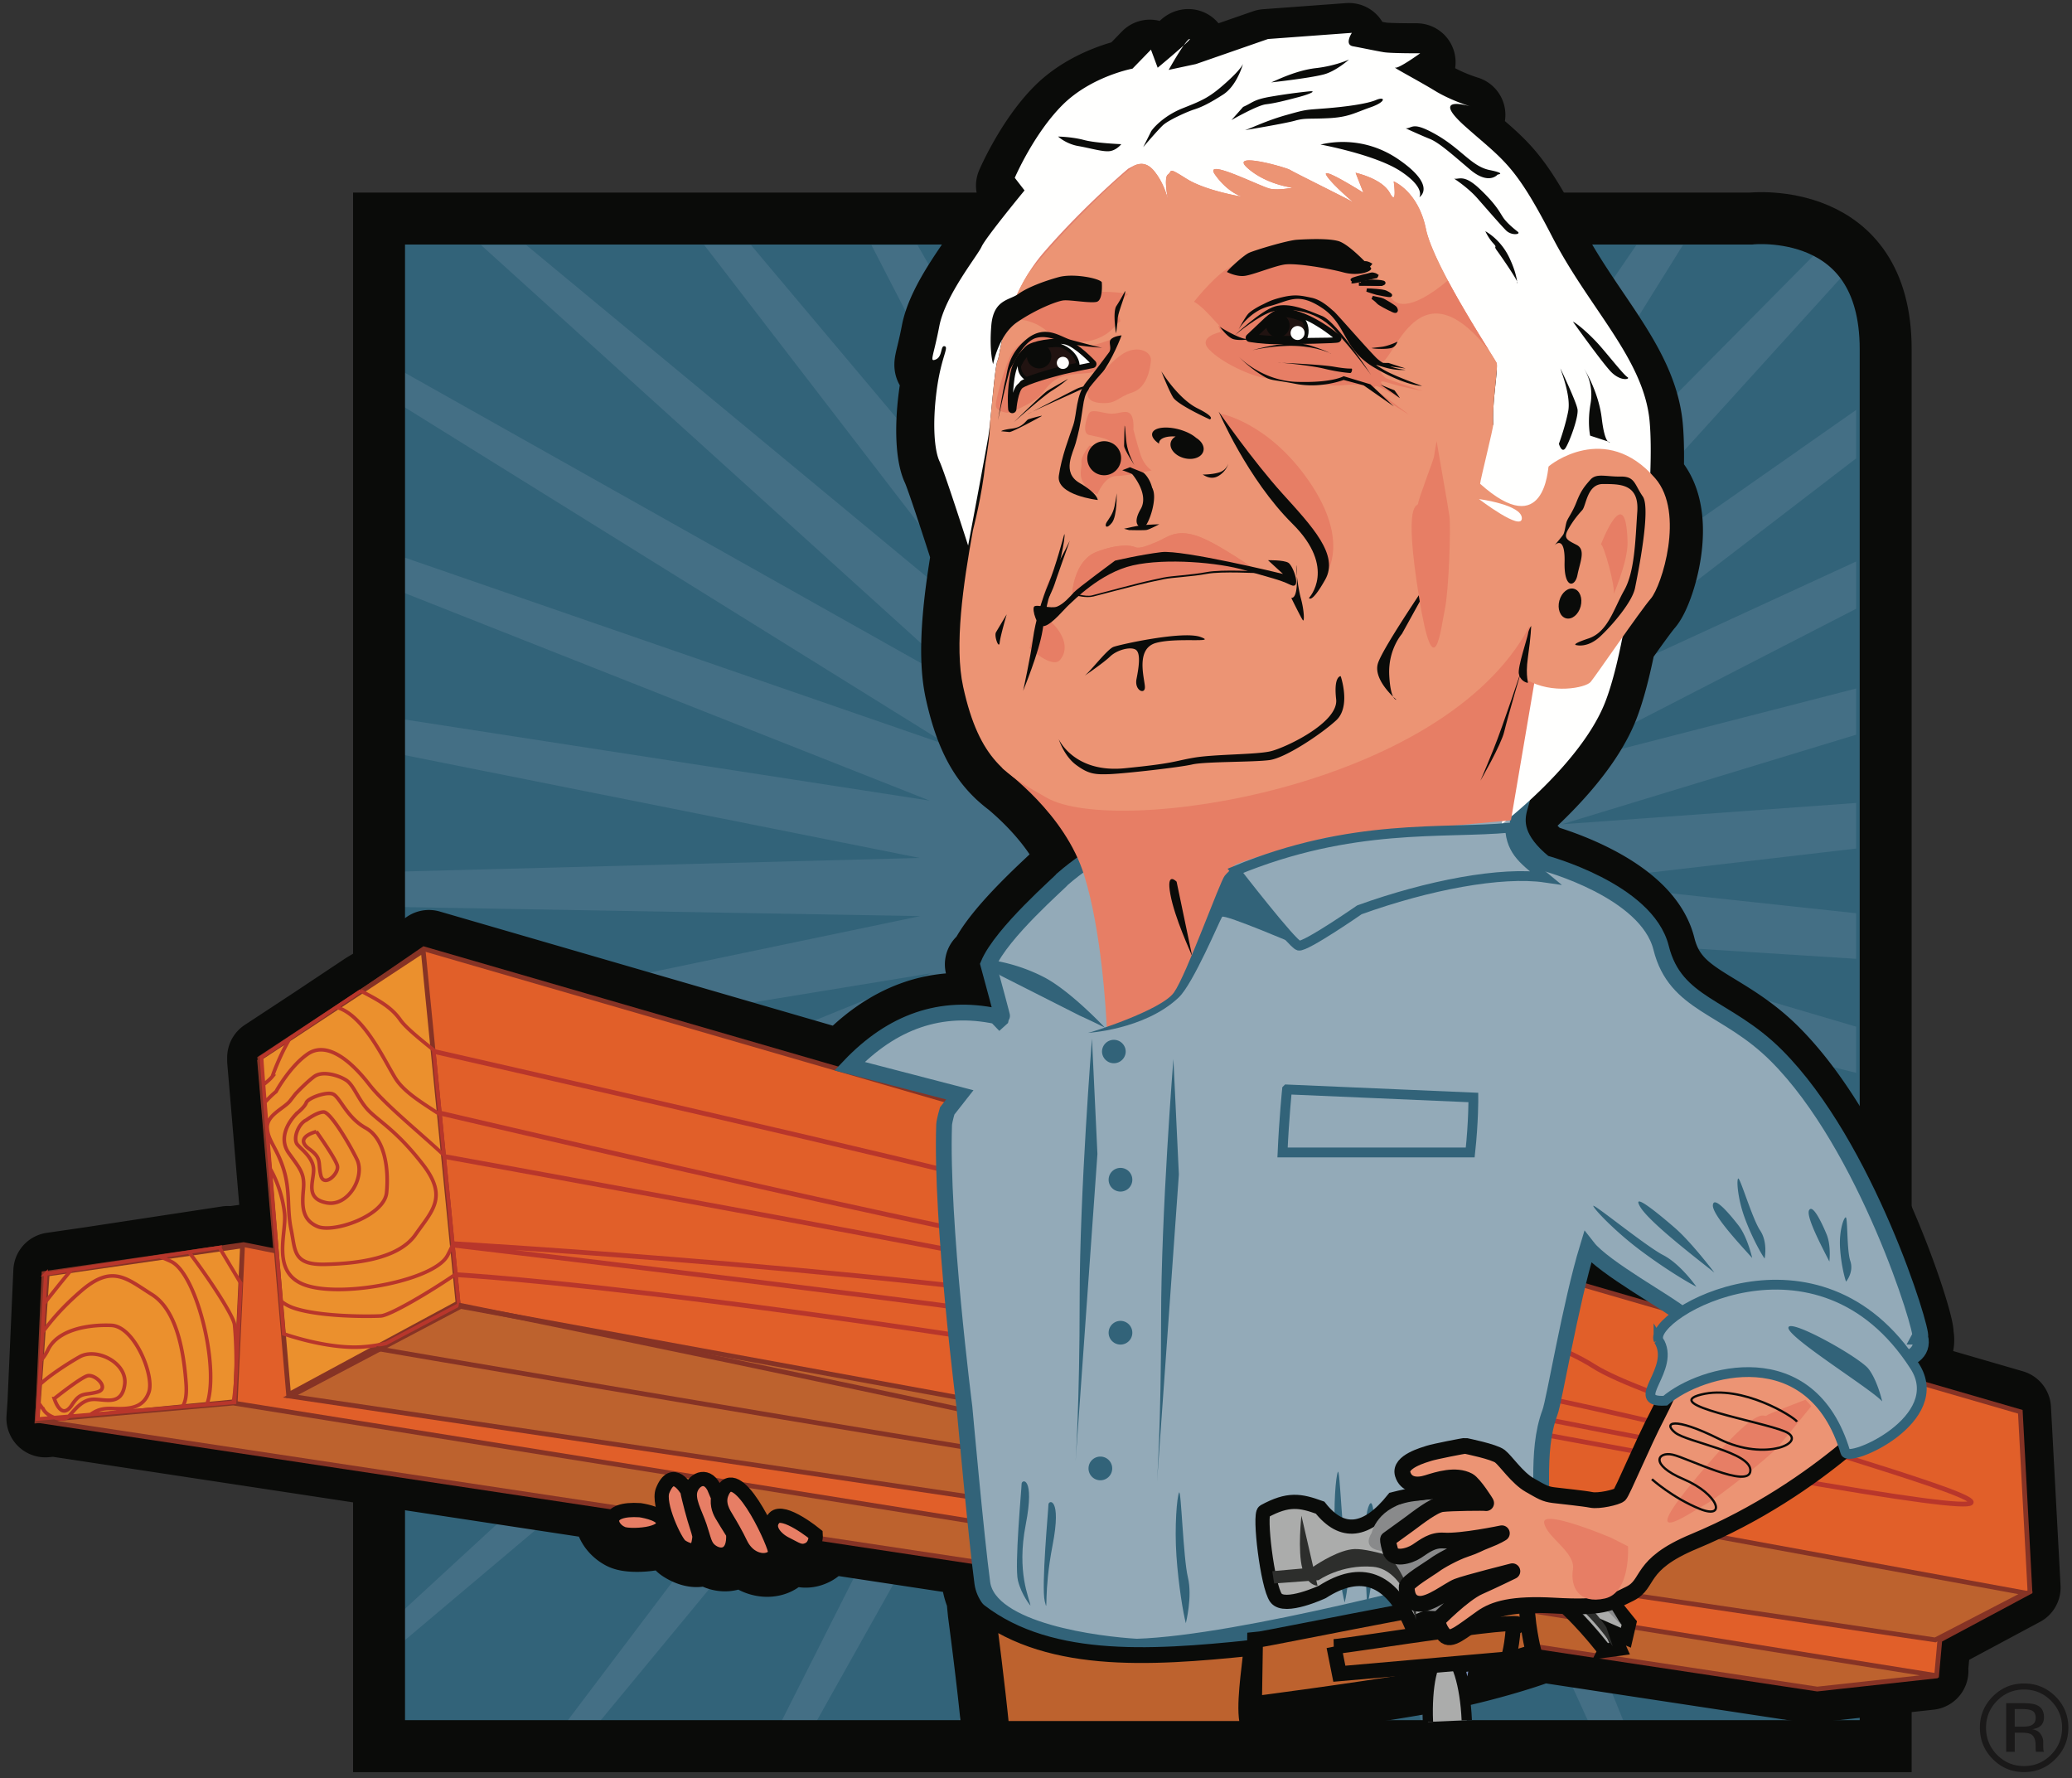 <svg width="310" height="266" viewBox="0 0 310 266" xmlns="http://www.w3.org/2000/svg" xmlns:xlink="http://www.w3.org/1999/xlink"><rect x="0" y="0" width="310" height="266" fill="#333333" stroke="none"/><title>Group</title><defs><path d="M226.124 19.932V226.55H.71V.694h205.252s.533-.058 1.425-.063h.217a22.16 22.16 0 0 0-.217 0l18.737 19.301z" id="a"/></defs><g fill="none" fill-rule="evenodd"><path d="M56.71 32.694V258.55h225.414V52.015c0-21.51-20.162-19.321-20.162-19.321H56.71z" fill="#326379"/><g transform="translate(56 32)"><mask id="b" fill="#fff"><use xlink:href="#a"/></mask><path d="M.71.694V226.55h225.414V20.015c0-21.51-20.162-19.321-20.162-19.321H.71z" fill="#326379" mask="url(#b)"/></g><path fill="#446F85" d="M272.88 36.668l-56.92 57.49 35.822-57.49h-6.963l-36.157 52.75 20.928-52.75h-6.817L200.636 86.06l9.918-49.393h-6.697l-11.72 47.518.887-47.518h-6.638L183.44 83.86l-7.657-47.193h-6.659l5.702 48.427-17.15-48.427h-6.752l15.646 51.177-29.294-51.177h-6.892l28.555 55.357-46.572-55.357h-6.993l46.802 60.834-73.432-60.834H71.98l74.52 67.43-89.377-50.27v4.974l84.968 52.8L57.124 82.23v5.136l81.972 32.406-81.971-12.665v5.179l80.483 16.059-80.483 2.109v5.186l80.547 1.406-80.547 16.808v5.177l82.165-13.434-82.165 33.32v5.126l85.283-30.322-85.284 54.039v4.95l89.805-51.552-89.804 82.706v4.41l95.578-80.606-67.927 89.915h4.905l69.865-84.54-42.671 84.54h5.235l45.13-80.474-23.834 80.474h5.326l26.804-77.847-8.474 77.847h5.344l11.762-76.743 5.464 76.743h5.344l-2.118-77.2 19.762 77.2h5.335l-16.629-79.2 36.336 79.2h5.285l-33.644-82.68 57.74 82.68h5.094l-55.607-87.525 61.18 60.72v-7.28l-54.935-59.503 54.935 37.753v-7.25l-49.874-37.581 49.874 22.427v-7.067l-46.156-23.228 46.156 11.446v-6.907l-43.905-12.945 43.905 2.793v-6.817l-43.19-4.648 43.19-5.031v-6.82l-44.035 3.19 44.035-13.403v-6.91l-46.411 11.942 46.41-23.87v-7.068l-50.246 23.127 50.247-38.56v-7.244l-55.415 38.803 55.415-61.088v-2.371z"/><path d="M56.71 32.695v228.519h225.414V52.244c0-21.764-20.162-19.55-20.162-19.55H56.71z" stroke="#0A0B09" stroke-width="7.772"/><path d="M250.83 196.253l.176-.12c-2.996-2.128-11.165-6.734-13.347-9.53a101.82 101.82 0 0 0-1.456 5.403l14.628 4.247zm-101.012 63.594c-.206-5.12-2.254-17.898-2.254-17.898l-.238-2.423a8.24 8.24 0 0 1-.7-2.407c-.123-.92-.185-2.067-.201-3.368l-24.052-3.65c-.056.594-.286 1.549-1.164 1.993-1.325.67-2.104-.098-3.726-.905-.904-.45-1.866-1.261-2.28-2.175l-.224-.034c.7 1.45 1.186 2.68 1.292 3.178.402 1.89-3.755 2.675-5.587-1.105a32.64 32.64 0 0 0-.637-1.234c.14 3.416-2.24 3.625-3.777 2.416-.772-.607-.963-1.336-1.385-2.68l.12.476c-.07.74-.205 1.406-.406 1.787-.434.825-1.82.37-2.737-.242-.551-.368-1.867-2.71-2.633-4.985l-.59-.09c.384.23.686.51.8.842.439 1.274-.498 1.914-1.935 2.303-1.436.39-3.917.453-4.711.032-1.74-.924-2.573-3.382.464-3.993L6.71 212.554l-1.286.125.158-2.31.884-19.873 5.866-.851 11.556-1.76 4.424-.672 4.659-.71-.015.118 3.39-.462 4.82.963-2.41-28.435v-.482l7.335-4.818 4.219-2.808 3.674-2.445 1.167-.697 8.185-5.618 62.694 18.2c6.584-7.262 14.14-9.99 22.67-8.182l.534.558c.134-.123.269-.243.406-.362.044-.051-1.207-4.635-1.988-7.516l-.525-.365.406-.132c1.98-4.724 10.922-12.42 11.142-12.8a38.72 38.72 0 0 1 2.826-2.23c-2.536-6.083-7.407-10.614-9.95-12.766a17.966 17.966 0 0 1-1.622-1.36c-2.516-2.392-4.445-5.804-5.827-12.127-1.338-6.12-.01-15.29 1.465-23.422l-.722 2.3s-3.521-11.005-4.273-12.586c-.751-1.58-1.098-5.433-.45-10.485.649-5.051 1.879-6.571 1.22-6.747-.657-.177-.293 1.535-1.317 1.966-1.025.43-.38-.337.509-4.972.89-4.635 5.736-10.56 6.33-11.897.593-1.337 6.42-8.41 6.42-8.41l-1.46-1.886s2.814-6.556 7.11-10.865c4.297-4.31 10.506-5.466 10.506-5.466l2.759-2.841 1.006 2.706s2.494-2.07 3.892-3.34c.372-.527.694-.911.872-.962.204-.058-.212.363-.872.962-.958 1.358-2.247 3.663-2.247 3.663l4.08-.873 10.782-3.747 12.547-.923s-1.18 1.768.166 2.01c1.345.244 3.538.714 4.635.89 1.097.177 5.418.16 5.418.16s-3.168 2.292-3.716 2.145c-.548-.147 3.543 2.007 5.94 3.472 2.313 1.414 5.104 2.27 5.295 2.328-.283-.085-6.207-1.816-.694 3.073 5.646 5.007 7.342 5.579 12.902 16.376s13.713 18.293 14.595 27.6c.19 2.012.219 4.705.109 7.785.25.255.499.525.748.813 4.457 5.16.932 16.134-.67 17.983-.721.834-2.47 3.269-4.241 5.774-.77 3.919-1.655 7.355-2.613 9.779-2.563 6.488-9.16 12.846-12.858 16.057-.367 1.875-.125 4.386 3.898 7.65 0 0 15.372 4.083 17.532 12.749 2.16 8.667 9.76 8.64 17.328 16.203 13.558 13.55 22.102 41.49 21.637 42.3.362 1.51-.263 2.542-1.576 3.198.246.357.489.725.729 1.102.572.9.897 1.783 1.02 2.64l14.54 4.22 1.447 26.99-13.494 7.23-.482 5.3-.188.022.248.039-18.013 1.988-42.174-6.398c.108.505.182.8.182.8s-7.51 2.69-17.5 4.416c-7.856 1.357-18.923 2.9-23.294 3.497l.997 6.293-40.294-1.55z" fill="#0A0B09"/><path d="M302.464 237.485l-1.433-26.748-14.407-4.183c-.123-.849-.445-1.724-1.011-2.616a36.966 36.966 0 0 0-.723-1.093c1.3-.649 1.92-1.672 1.56-3.168.462-.803-8.003-28.492-21.438-41.922-7.498-7.495-15.028-7.468-17.168-16.057-2.141-8.589-17.372-12.636-17.372-12.636-3.986-3.234-4.226-5.723-3.863-7.58 3.666-3.183 10.2-9.484 12.74-15.913.95-2.403 1.827-5.809 2.59-9.692 1.755-2.482 3.488-4.896 4.203-5.722 1.586-1.833 5.08-12.708.663-17.822a17.275 17.275 0 0 0-.741-.806c.109-3.052.08-5.72-.108-7.714-.874-9.225-8.951-16.654-14.461-27.354s-7.19-11.268-12.785-16.23c-5.462-4.844.408-3.129.689-3.045-.19-.058-2.955-.906-5.247-2.307-2.375-1.452-6.43-3.586-5.886-3.44.543.145 3.682-2.127 3.682-2.127s-4.281.017-5.368-.158c-1.087-.175-3.26-.64-4.592-.88-1.333-.242-.165-1.994-.165-1.994l-12.432.915-10.683 3.713-4.043.865s1.277-2.285 2.227-3.63c-1.386 1.26-3.857 3.31-3.857 3.31l-.997-2.682-2.733 2.816s-6.153 1.146-10.41 5.416c-4.257 4.271-7.045 10.768-7.045 10.768l1.447 1.871s-5.774 7.008-6.362 8.334c-.588 1.325-5.39 7.197-6.271 11.79-.882 4.593-1.52 5.353-.505 4.927 1.015-.427.654-2.123 1.306-1.949.65.175-.567 1.681-1.21 6.688-.642 5.006-.3 8.824.446 10.39.744 1.567 4.234 12.474 4.234 12.474l.715-2.28c-1.462 8.061-2.777 17.147-1.452 23.212 1.37 6.266 3.28 9.648 5.774 12.02.023.028.073.074.148.138.466.432.953.831 1.459 1.208 2.52 2.133 7.346 6.623 9.859 12.652a38.776 38.776 0 0 0-2.8 2.211c-.218.376-9.077 8.003-11.04 12.685l-.402.13.52.362c.774 2.855 2.013 7.398 1.97 7.45-.136.117-.27.235-.402.357l-.53-.552c-8.45-1.793-15.938.911-22.462 8.11l-62.12-18.039-8.11 5.567-1.156.691-3.641 2.424-4.18 2.783-7.267 4.775v.477l2.387 28.181-4.775-.956-3.36.46.015-.117-4.616.702-4.383.667-11.451 1.743-5.813.844-.875 19.695-.157 2.29 1.275-.125 85.754 13.014c-3.01.606-2.184 3.041-.46 3.957.787.418 3.246.354 4.669-.03 1.423-.387 2.35-1.02 1.917-2.284-.114-.329-.413-.606-.793-.834l.585.09c.758 2.253 2.062 4.575 2.608 4.94.909.606 2.282 1.056 2.713.24.198-.379.332-1.038.402-1.772l-.12-.472c.418 1.332.608 2.055 1.373 2.657 1.522 1.198 3.88.99 3.742-2.395.225.414.44.83.63 1.223 1.816 3.745 5.936 2.968 5.538 1.095-.105-.493-.587-1.713-1.281-3.149l.222.033c.41.906 1.364 1.71 2.259 2.156 1.607.8 2.379 1.56 3.692.896.87-.44 1.098-1.386 1.153-1.974l23.832 3.617c.016 1.29.078 2.427.2 3.338.118.873.356 1.665.693 2.384l.236 2.402s1.355 10.154 1.962 16.635h39.779l-.57-3.599c4.33-.592 15.296-2.12 23.08-3.465 9.9-1.71 17.34-4.376 17.34-4.376s-.073-.294-.181-.794l41.788 6.341 17.848-1.97-.246-.039.186-.02.478-5.254 13.37-7.165zm-52.34-41.699l-.174.12-14.494-4.21c.466-1.91.95-3.738 1.442-5.355 2.163 2.771 10.257 7.335 13.226 9.445zM176.892 8.141c.653-.594 1.066-1.01.864-.953-.177.05-.496.431-.864.953z" stroke="#0A0B09" stroke-width="11.658" stroke-linecap="round" stroke-linejoin="round"/><path fill="#E15F29" d="M38.848 158.775l24.56-16.832 238.86 69.252 1.444 26.931-13.484 7.213-.48 5.29-17.819 1.924L5.62 212.156l.963-21.641 29.857-4.328 4.816.962z"/><path stroke="#863325" stroke-width=".71" d="M38.848 158.775l24.56-16.832 238.86 69.252 1.444 26.931-13.484 7.213-.48 5.29-17.819 1.924L5.62 212.156l.963-21.641 29.857-4.328 4.816.962z"/><path fill="#EB902D" d="M36.285 186.369l-1.086 23.314-29.653 2.87 1.512-21.966z"/><path stroke="#863325" stroke-width=".71" d="M36.285 186.369l-1.086 23.314-29.653 2.87 1.512-21.966z"/><path fill="#BD622E" d="M303.065 238.314L68.93 195.434l-25.473 13.432 246.085 36.455z"/><path stroke="#863325" stroke-width=".71" d="M303.065 238.314L68.93 195.434l-25.473 13.432 246.085 36.455z"/><path fill="#BD622E" d="M289.896 250.696L34.914 209.89l-29.337 2.59 266.308 40.193z"/><path stroke="#863325" stroke-width=".71" d="M289.896 250.696L34.914 209.89l-29.337 2.59 266.308 40.193z"/><path fill="#EB902D" d="M43.178 208.627l25.345-13.689-5.207-52.718-24.441 16.092z"/><path stroke="#863325" stroke-width=".71" d="M43.178 208.627l25.345-13.689-5.207-52.718-24.441 16.092z"/><path d="M47.331 169.28c-1.177.327-3.008 1.18-1.068 2.601 1.942 1.422 1.287 1.97 1.724 3.915.435 1.946 2.813-.242 2.484-1.422-.326-1.18-3.14-5.095-3.14-5.095zm-1.504-1.728c-1.2.547-2.072 2.844-1.308 3.696.764.852 2.4 2.032 2.4 3.782 0 1.751-1.31 4.267 1.94 4.9s5.82-3.915 4.535-6.517c-1.285-2.602-3.99-7.064-4.971-7.064-.983 0-2.596 1.203-2.596 1.203zm-1.308-1.094c-1.177 1.094-3.008 3.696-1.286 6.08 1.722 2.383 2.377 3.04 2.159 5.423-.219 2.383-.242 4.548 2.157 5.532 2.4.985 9.968-1.617 10.294-5.095.328-3.477-.218-8.048-3.14-9.666-2.922-1.618-3.88-4.767-4.972-5.095-1.09-.328-3.686.68-3.904 1.313-.218.633-1.308 1.508-1.308 1.508zm-1.069-1.836c-.873 1.18-3.577 2.141-3.468 4.11.11 1.97 1.505 3.04 2.487 6.298.981 3.26.437 5.752 1.09 8.901.656 3.15.22 5.313 5.082 5.204 4.863-.109 11.01-.852 13.52-4.439 2.508-3.586 4.886-5.618 1.09-10.518-3.794-4.899-6.365-6.32-8.002-7.939-1.637-1.617-2.268-3.89-3.468-4.657-1.2-.766-3.553-1.422-4.753-.547-1.2.875-2.813 2.602-2.813 2.602l-.765.985zm-2.158-1.313s2.05-3.782 4.753-5.642c2.704-1.86 6.172.656 9.203 4.571 2.315 2.99 7.843 7.415 11.194 10.598l1.315 13.326a22.66 22.66 0 0 1-.82 1.684c-1.94 3.586-14.938 6.19-20.783 4.548-5.844-1.64-3.249-7.807-3.577-10.847-.276-2.57-1.16-4.985-2.153-6.713-.303-3.737-.577-7.156-.794-9.924.605-.662 1.206-1.242 1.662-1.6zm-.546-2.274s.997-2.96 2.654-5.74l6.928-4.623c4.058 1.11 7.051 7.741 8.801 10.582 1.282 2.08 3.895 3.634 6.71 5.483l2.356 23.862c-4.09 2.81-9.883 6.185-11.224 6.257-2.05.11-8.875.11-12.756-1.095-.876-.27-1.59-.652-2.167-1.118-.966-11.7-2.1-25.559-2.625-32.403.53-.402.986-.79 1.324-1.205zm13.232-12.8c2.45 1.29 4.514 2.333 5.916 4.337.73 1.046 2.68 2.672 4.988 4.51.886 8.937 2.144 21.668 3.773 38.19l-.114-.02-10.782 5.71a22.687 22.687 0 0 1-3.928.551c-3.32.157-7.64-.714-11.38-1.975-1.314-15.895-3.227-39.205-3.318-41.394l14.846-9.91z" stroke="#B8362B" stroke-width=".541"/><path d="M64.793 157.261s80.474 18.294 83.991 19.8c3.517 1.504 74.971 17.903 89.603 27.29 14.631 9.384 120.483 34-1.509 11.332C114.886 193.016 68.06 190.678 68.06 190.678m-2.485-24.226s68.827 16.15 90.384 19.993c21.556 3.843 29.85 6.517 45.458 11.724 15.608 5.206 13.122 7.544 27.168 10.413 14.046 2.87 29.46 6.712 29.46 6.712s22.142 5.737 3.461 2.673c-18.68-3.063-87.703-17.125-96.723-19.214-9.02-2.089-97.06-12.503-97.06-12.503m-1.172-13.228s67.797 12.308 79.552 14.787c11.755 2.48 78.487 17.851 36.633 10.165-41.854-7.686-114.87-11.918-114.87-11.918" stroke="#B8362B" stroke-width=".71"/><path d="M56.294 201.722s202.856 34.902 140.048 20.703c-62.808-14.199-127.71-27.194-127.71-27.194" stroke="#863325" stroke-width=".71"/><path d="M8.122 209.227c.39 1.156 1.333 2.938 2.648.929 1.316-2.01 1.895-1.385 3.81-1.921 1.916-.537-.388-2.793-1.547-2.405-1.158.388-4.91 3.397-4.91 3.397zm-1.642 1.59s-.372-.45-.724-1.016l.15-2.632c1.342-1.301 4.16-3.161 6.017-4.203 2.525-1.418 7.19.909 6.73 4.183-.46 3.273-3.036 2.099-4.78 2.19-1.743.09-2.833 1.785-3.642 2.59-.809.807-3.143.056-3.75-1.112zm7.054.79l-7.919.672.498-8.735a7.852 7.852 0 0 0 1.078-1.64c1.46-2.998 5.984-3.781 9.466-3.635 3.481.145 6.47 7.555 5.614 10-.855 2.444-3.013 2.534-5.398 2.44-1.542-.06-2.346.206-3.339.898zm-7.18-12.287c1.171-1.572 2.777-3.603 5.816-6.225 4.682-4.04 6.83-1.775 10.535.54s4.766 8.408 5.13 13.252c.133 1.774-.075 2.856-.545 3.553l-21.675 1.839.74-12.96zm.246-4.301c1.434-1.801 2.844-3.604 4.065-5.034l13.207-2.007c.613.232 1.192.478 1.72.729 3.675 1.748 6.948 14.575 5.62 20.489a7.13 7.13 0 0 1-.276.935l-25.32 2.148.984-17.26zm.254-4.454l21.416-3.255c3.013 3.933 6.68 9.534 6.82 10.867.142 1.335.344 4.715.187 7.994l-.018.35a29.204 29.204 0 0 1-.348 3.273l-29.296 2.485 1.24-21.714zm0-.001l26.047-3.957-.016.116 3.13 5.23-.925 17.826-29.475 2.5 1.24-21.715z" stroke="#B8362B" stroke-width=".541"/><path d="M287.291 199.957c.463-.806-8.037-28.585-21.527-42.058-7.529-7.52-15.089-7.494-17.239-16.11-2.149-8.616-17.442-12.676-17.442-12.676-8.805-7.138.592-10.661-5.395-11.777-12.621-2.353-48.986-1.25-66.733 14.177-.219.378-9.142 8.052-11.094 12.748.758 2.803 2.151 7.89 2.105 7.945-.136.118-.27.237-.403.359l-.532-.554c-8.22-1.742-15.529.76-21.934 7.483l16.504 4.29-1.888 2.405c-.301 1.045-.452 1.793-.461 2.062-.503 14.595 3.039 42.226 3.039 42.226s1.752 19.479 2.678 26.327c1.004 7.29 17.652 9.21 23.095 9.53 15.754-.48 49.624-9.711 49.624-9.711 4.029-.251 9.943-.18 10.698-5.967.756-5.787-.755-13.336 1.511-19.376.657-1.75 3.035-16.157 5.638-24.702 2.433 3.115 12.348 8.49 14.114 10.126-1.096 2.712 37.984 13 35.642 3.253" fill="#93AAB8"/><path d="M287.291 199.957c.463-.806-8.037-28.585-21.527-42.058-7.529-7.52-15.089-7.494-17.239-16.11-2.149-8.616-17.442-12.676-17.442-12.676-8.805-7.138.592-10.661-5.395-11.777-12.621-2.353-48.986-1.25-66.733 14.177-.219.378-9.142 8.052-11.094 12.748.758 2.803 2.151 7.89 2.105 7.945-.136.118-.27.237-.403.359l-.532-.554c-8.22-1.742-15.529.76-21.934 7.483l16.504 4.29-1.888 2.405c-.301 1.045-.452 1.793-.461 2.062-.503 14.595 3.039 42.226 3.039 42.226s1.752 19.479 2.678 26.327c1.004 7.29 17.652 9.21 23.095 9.53 15.754-.48 49.624-9.711 49.624-9.711 4.029-.251 9.943-.18 10.698-5.967.756-5.787-.755-13.336 1.511-19.376.657-1.75 3.035-16.157 5.638-24.702 2.433 3.115 12.348 8.49 14.114 10.126-1.096 2.712 37.984 13 35.642 3.253z" stroke="#326379" stroke-width="2.363"/><path d="M158.03 41.201c.257.838 8.166 1.707 10.068 1.191 1.901-.516 8.687 1.558 9.82 2.118 1.131.56 4.088-.187 5.2-2.421 1.112-2.235 3.15-4.221 3.932-4.268.782-.047 9.261-1.301 10.492-1.228 1.23.073 9.561 5.832 10.74 7.174 1.18 1.341 4.292 10.542 6.416 11.112 2.123.569 8.807 1.109 10.627.058 1.821-1.051 1.547-14.268-.43-16.337-1.979-2.068-13.064-14.656-15.17-16.246-2.107-1.591-20.469-2.215-23.392-1.716-2.923.499-16.618.644-18.559 2.144-1.94 1.5-11.745 6.983-13.049 9.936-1.304 2.952-6.606 13.168-6.08 14.079.525.91 1.765-.008 3.154-.405 1.388-.398 5.975-6.029 6.231-5.191" fill="#E17F6C"/><path d="M204.544 240.383c-.155-3.583-.702-12.383.156-14.874.856-2.491 1.012 2.802 1.012 6.074s-1.168 8.8-1.168 8.8m-3.362-.655c-.391-1.478-1.092-5.603-1.403-10.043-.311-4.44.08-8.88.39-9.501.31-.623.622 9.811 1.324 12.694.7 2.88-.311 6.85-.311 6.85m-37.809-84.369s-1.84 23.023-1.84 38.852c0 15.828-.614 24.462-.614 24.462l3.272-46.047-.818-17.267zm12.185 3.069s-1.84 23.023-1.84 38.852c0 15.83-.614 24.462-.614 24.462l3.272-46.046-.818-17.268z" fill="#326379"/><path d="M224.658 123.313s2.398-12.071 2.152-22.028c2.176.182 9.362.987 9.872.382.531-.631 4.039-5.717 6.602-9.277-.882 5.122-1.961 9.698-3.151 12.71-3.65 9.238-15.475 18.213-15.475 18.213m-75.399-69.395c-.347.578-.801 6.233-1.153 9.5a37.219 37.219 0 0 1-.219 1.758c-.36 2.223-3.042 16.44-3.042 16.44s-3.522-11.006-4.273-12.587c-.752-1.58-1.098-5.433-.45-10.485.649-5.051 1.879-6.571 1.221-6.747-.658-.176-.294 1.535-1.319 1.966-1.024.43-.379-.337.51-4.972.89-4.635 5.736-10.56 6.329-11.897.594-1.337 6.422-8.408 6.422-8.408l-1.461-1.888s2.814-6.556 7.11-10.865c4.296-4.31 10.506-5.466 10.506-5.466l2.759-2.841 1.006 2.706s2.493-2.07 3.892-3.34c.372-.527.694-.911.872-.961.204-.06-.212.362-.872.96-.958 1.359-2.247 3.664-2.247 3.664l4.08-.873 10.781-3.747 12.548-.923s-1.179 1.768.166 2.01c1.345.244 3.538.714 4.635.89 1.097.177 5.418.16 5.418.16s-3.169 2.292-3.717 2.145c-.548-.146 3.544 2.007 5.94 3.472 2.314 1.414 5.105 2.27 5.296 2.328-.284-.085-6.207-1.816-.695 3.073 5.647 5.007 7.342 5.579 12.903 16.376 5.561 10.797 13.712 18.293 14.595 27.602.193 2.044.219 4.793.103 7.936-4.665-3.848-8.498-2.656-8.634-2.45-.053.08-7.881 11.76-11.161 11.012-.059-.447-7.724-1.291-7.825-1.022-2.803-.642.869-10.473-1.547-11.034.033-.607 5.715-3.441 5.681-3.955-.209-3.167.783-8.51.492-9.175-.292-.666-9.417-14.384-10.574-20.037-1.156-5.653-4.818-7.104-4.818-7.104s.574 3.882-.58 1.724c-1.153-2.158-5.122-3.017-5.122-3.017l1.167 2.984s-6.35-4.02-5.547-2.631c.802 1.39 4.478 4.429 4.017 4.07-.46-.358-8.82-4.447-9.419-4.843-.599-.395-9.224-2.824-6.405-.306s6.753 2.953 6.753 2.953-1.96.415-3.305.172c-1.345-.243-10.216-4.821-8.274-2.1 1.942 2.723 4.025 3.28 4.025 3.28s-5.461-.875-8.347-2.706c-2.886-1.831-2.024-1.1-2.741-.617-.6.404-.143 3.005.023 3.843-.155-.68-.676-2.578-1.997-4.254-1.132-1.437-2.2-1.294-3.017-.945-.37.157-.688.357-.938.473 0 0-6.593 5.542-12.633 12.526a25.342 25.342 0 0 0-2.35 3.199c-3.824 6.145-4.207 12.37-4.568 12.974" fill="#FFFFFE"/><path d="M149.929 114.864c.624-.275 23.738-10.244 23.828-10.087.093.16 58.002-14.744 57.873-14.509-.076.137-3.094 17.78-5.573 32.443-9.07.822-25.466 2.424-26.411 2.424-1.34 0-10.966 2.738-14.51 4.076-3.543 1.34-4.659 17.102-10.742 20.98-2.535 1.615-5.93 3.436-8.787 3.856-.142-3.018-.808-14.716-3.373-23.032-2.897-9.393-11.889-15.642-12.305-16.15" fill="#E77E65"/><path d="M165.602 28.319s1.703-1.697 4.145-3.573c.818-.35 1.886-.492 3.018.945 1.32 1.676 1.842 3.574 1.996 4.254-.165-.838-.622-3.44-.022-3.843.716-.482-.145-1.213 2.741.617s8.347 2.707 8.347 2.707-2.083-.558-4.025-3.28c-1.943-2.722 6.93 1.857 8.274 2.099 1.345.243 3.305-.171 3.305-.171s-3.934-.436-6.753-2.954c-2.82-2.518 5.806-.09 6.405.306.6.396 8.96 4.485 9.42 4.843.46.359-3.216-2.68-4.018-4.07-.803-1.39 5.547 2.63 5.547 2.63l-1.167-2.983s3.97.859 5.122 3.017c1.153 2.158.58-1.724.58-1.724s3.661 1.45 4.818 7.104c1.157 5.653 10.282 19.37 10.574 20.037.291.666-.7 6.009-.492 9.175.034.514-1.937 8.31-1.97 8.917 9.728 8.72 10.132-2.415 10.233-2.568.143-.217 8.5-6.895 15.976 1.76 4.458 5.16.932 16.134-.669 17.984-1.6 1.849-8.256 11.58-9.004 12.468-.748.887-5.8 1.879-9.517-.307-1.55-.912 1.153-7.533.333-7.97-12.9 24.32-61.902 31.44-72.147 25.624-5.99-3.401-10.123-5.522-12.55-16.626-1.338-6.12-.01-15.288 1.464-23.422 0 0 1.374-5.218 1.85-9.963.4-2.33.67-4.277.687-5.642l.003-.291c.351-3.267.806-8.922 1.153-9.501.361-.603.744-6.83 4.567-12.974 4.708-6.052 11.776-12.625 11.776-12.625" fill="#EC9474"/><path d="M164.18 73.946s1.052-2.708 2.82-2.737c1.766-.03 5.3-.841 5.3-.841s-1.09-.62-1.656-2.354c-.566-1.734-1.073-3.78-1.073-3.78s.173-1.863-.56-2.411c-.731-.548-1.792.223-3.15.035-1.356-.187-2.595-.72-2.98.056-.383.777-.971 2.88.012 3.144.986.264 3.018.457 3.663 1.333.644.877-3.566.276-3.566.276s-1.304 1.585-1.19 2.47c.115.885-.514 1.923.37 3.215.885 1.292 2.01 1.594 2.01 1.594m-13.396-26.275c-.116.367-.241.744-.338 1.09 1.606-1.243 2.716-1.005 4.144-.463 2.299.872 3.017 2.86 6.833 2.856 3.815-.003 5.51-2.502 5.51-2.502s.197-.297.684-.582c-.048-.382-.153-.764-.378-1.08-.754-1.056 1.559-3.017 1.559-3.017s-2.615-.503-5.432-.252c-2.362.211-9.662 2.683-12.582 3.95m27.86-2.538c2.065 1.151 4.63 5.094 5.598 4.978 1.324-.158 9.247-1.264 10.893-.823 1.644.441 9.002 2.412 11.164 4.754 1.87 2.028 5.269-15.835 16.508-1.562-1.454-2.324-4.064-6.519-6.196-10.523-.563.485-1.201.989-1.947 1.513-5.23 3.671-6.437 1.157-6.437 1.157s-1.207-1.157-2.263-2.213c-1.056-1.056-4.778-4.225-6.79-4.627-2.011-.402-11.818 1.609-14.081 1.81-1.822.162-4.878 3.578-6.448 5.536" fill="#E77E65"/><path d="M161.115 88.847s6.182-4.55 11.507-5.104c4.879-.506 15.28 1.676 15.494 1.732.212.056-5.272-.3-7.582.127-2.31.43-5.183.535-6.425.798s.78-.154-1.482.311c-2.264.465-8.041 2.015-9.08 2.276-1.037.261-2.432-.14-2.432-.14" fill="#E17F6C"/><path d="M161.115 88.847s6.182-4.55 11.507-5.104c4.879-.506 15.28 1.676 15.494 1.732.212.056-5.272-.3-7.582.127-2.31.43-5.183.535-6.425.798s.78-.154-1.482.311c-2.264.465-8.041 2.015-9.08 2.276-1.037.261-2.432-.14-2.432-.14z" stroke="#0A0B09" stroke-width=".496"/><path d="M160.424 88.647s.311-4.806 3.613-6.078c3.303-1.272 5.212-.99 5.826-.711.615.279 1.75-.188 3.233-.8 1.485-.61 2.667-1.901 5.777-.953 3.11.948 9.107 5.287 9.322 5.344.214.057-5.323-.31-7.656.13-2.333.442-5.234.55-6.487.822-1.254.27.79-.158-1.497.32-2.285.479-8.118 2.075-9.167 2.343-1.048.269-2.964-.417-2.964-.417m22.234-38.987s-3.61.706-1.742 2.643c1.868 1.936 6.131 3.94 8.537 4.297 2.406.358 9.483 1.195 11.043 1.064 1.561-.131 3.66-.462 5.367 1.004 1.707 1.466 4.962 3.372 4.962 3.372l-5.076-3.805s-.487-.877.865-.227c1.351.649 2.285 1.358 2.66 1.459.375.1-1.85-1.358-2.076-1.59-.225-.233-1.476-1.257.615-.582 2.092.675 5.034 1.176 5.034 1.176s-4.734-1.53-5.47-1.9c-.739-.37-2.722-3.805-5.47-7.388-2.748-3.582-6.19-6.285-7.812-6.145-1.62.14-5.52 1.622-6.12 2.24-.6.618-2.808 2.643-3.356 3.185-.547.543-2.08.362-2.282.25-.2-.11.321.948.321.948" fill="#E77E65"/><path d="M160.424 88.647s.311-4.806 3.613-6.078c3.303-1.272 5.212-.99 5.826-.711.615.279 1.75-.188 3.233-.8 1.485-.61 2.667-1.901 5.777-.953 3.11.948 9.107 5.287 9.322 5.344.214.057-11.552-2.321-13.885-1.88-2.333.44-4.273.488-5.32.757-1.049.268-8.566 4.32-8.566 4.32" fill="#E77E65"/><path d="M162.76 67.917a2.524 2.524 0 1 1 4.875 1.307 2.523 2.523 0 1 1-4.876-1.307" fill="#0A0B09"/><path d="M165.868 176.525a1.772 1.772 0 1 1 3.543-.001 1.772 1.772 0 0 1-3.543 0" fill="#326379"/><path d="M175.165 66.173c.1-.373.365-.672.732-.874-1.298-.088-2.299.217-2.465.838a.71.71 0 0 0-.023.234c-.74-.5-1.147-1.073-1.017-1.558.228-.85 2.013-1.108 3.988-.58 1.09.293 2.01.764 2.578 1.27.815.494 1.274 1.268 1.084 1.977-.252.939-1.548 1.409-2.894 1.048-1.347-.361-2.235-1.415-1.983-2.355m40.706 17.568l-6.129 11.092s-2.086 2.347-1.893 6.161c.193 3.813 1.076 3.682 1.076 3.682s-3.46-2.864-2.793-5.353c.667-2.489 9.74-15.582 9.74-15.582m-46.568-12.922s2.703 3.029 1.358 5.337c-1.345 2.308-.159 2.867.498 2.68.655-.188 2.15-4.392 1.207-5.86-.944-1.468-3.063-2.157-3.063-2.157m-4.461-28.602c-.331-.573-4.237-1.373-6.464-.759-2.227.614-4.654 1.538-6.01 2.511-1.354.973-3.733.815-4.056 4.733-.324 3.917.27 5.771.27 5.771s.812-4.387 3.629-6.3c2.818-1.913 5.93-3.142 6.93-3.237.998-.096 3.886.44 4.912.226 1.026-.214.789-2.945.789-2.945m18.722-1.529c.234-.422 2.478-2.488 3.312-2.87.833-.382 5.719-1.866 7.195-1.955 1.477-.09 4.547-.235 6.133.19 1.585.425 4.402 3.484 4.876 3.975.474.49-1.696 1.36-4.073.724-2.376-.636-7.246-1.453-8.901-1.17-1.654.284-4.655 1.542-5.91 1.69-1.254.148-2.632-.584-2.632-.584m-25.159 69.898s2.272 5.093 9.872 4.34c7.6-.752 7.32-1.065 10.37-1.584 3.049-.52 9.213-.446 11.41-.947 2.196-.501 10.247-4.29 9.849-7.79-.398-3.501.679-3.455.679-3.455s1.575 4.547-.677 6.612c-2.253 2.064-7.567 5.613-9.96 5.94-2.392.328-9.633.208-11.574.657-1.94.448-9.937 1.34-12.27 1.443-2.33.1-3.266-.024-5.09-1.365-1.824-1.34-2.61-3.851-2.61-3.851m3.885-9.51c.921-.726 3.363-3.95 4.305-4.303.942-.353 10.353-2.441 13.008-1.488 2.654.954-3.498.032-6.638.89-3.14.858-1.706 5.367-1.67 6.587.036 1.22-1.597.537-1.256-1.188.341-1.725.688-3.936-.156-4.405-.843-.468-2.813.09-3.794 1.042-.982.952-3.799 2.865-3.799 2.865m11.466-45.528s2.49 4.084 5.39 5.526c2.902 1.444 1.847 1.66 1.847 1.66s-4.799-2.154-5.489-3.3c-.69-1.145-1.748-3.886-1.748-3.886m11.55-6.268s1.651-2.727 4.595-3.47c2.945-.746 4.253-2.192 7.94.286 3.687 2.478 3.024 6.097 7.767 8.886 4.743 2.79 7.15 2.748 7.15 2.748s-4.245-1.488-5.86-2.49c-1.616-1.003-1.125-.652.537-.207 1.662.445 2.872.288 2.872.288s-2.765-.136-4.44-1.84c-1.675-1.704-5.959-6.652-6.324-6.925-.365-.273-1.712-1.673-3.288-2.007-1.575-.335-2.44-.538-4.292-.114-1.85.424-2.494.863-3.095 1.141-.6.277-1.567.835-2.036 1.28-.47.443-1.526 2.423-1.526 2.423m-34.687 42.619s-.948 3.228-1.055 4.247c-.108 1.02-.862-1.006-.55-1.556.315-.55 1.605-2.69 1.605-2.69m43.331-7.333c-.103.387.213 3.231.699 5.02.486 1.787.523 3.508.275 3.193-.247-.314-1.73-3.335-1.73-3.335.75.03 1.003-1.596.757-4.878" fill="#0A0B09"/><path d="M150.73 61.752c1.217-.25 4.24-1.76 4.968-2.65.728-.891 1.651-2.346 3.42-2.831 1.77-.484 3.611-.288 4.741-.688 1.13-.4 3.753-3.678 3.31-4.564-.445-.885-3.22.969-4.26.562-1.04-.407-5.542-1.804-7.057-1.635-1.514.169-3.703 1.583-4.519 2.962-.816 1.378-2.56 7.17-2.319 7.937.242.767 1.716.907 1.716.907" fill="#E77E65"/><path d="M151.453 61.19s.224-2.911 1.139-3.624c.914-.713 5.043-1.846 6.387-2.177 1.345-.331 4.45-.94 4.45-.94s-2.53-2.716-4.095-3.053c-1.565-.337-4.812.205-5.482.904-.67.698-1.807 1.642-2.203 4.298-.396 2.655-.196 4.593-.196 4.593" fill="#211311"/><path d="M151.453 61.19s.224-2.911 1.139-3.624c.914-.713 5.043-1.846 6.387-2.177 1.345-.331 4.45-.94 4.45-.94s-2.53-2.716-4.095-3.053c-1.565-.337-4.812.205-5.482.904-.67.698-1.807 1.642-2.203 4.298-.396 2.655-.196 4.593-.196 4.593z" stroke="#0A0B09" stroke-width="1.239" stroke-linecap="round" stroke-linejoin="round"/><path d="M164.922 52.019c-.639-.09-3.137-.758-4.684-1.172-1.546-.416-3.848-2.439-6.689-.078-2.84 2.358-2.792 4.855-3.116 6.066-.325 1.21-1.118 6.024-1.118 6.024s1.52-7.214 1.938-7.848c.418-.634 1.898-3.992 3.821-4.47 1.923-.48 3.438.672 5.715 1.034a41.6 41.6 0 0 0 4.133.444" fill="#0A0B09"/><path d="M151.334 61.31s-.203-1.984.2-4.704c.403-2.72 1.563-3.687 2.247-4.402.683-.715 3.994-1.27 5.591-.925s4.175 3.127 4.175 3.127-1.093.215-2.272.461c.07-1.403-1.237-2.839-3.14-3.347-2.107-.563-4.693.204-5.264 1.686-.683 1.773-.365 2.814.89 3.601-1.2.391-.843.46-1.266.79-.933.731-1.16 3.713-1.16 3.713" fill="#FFFFFE"/><path d="M151.334 61.31s-.203-1.984.2-4.704c.403-2.72 1.563-3.687 2.247-4.402.683-.715 3.994-1.27 5.591-.925s4.175 3.127 4.175 3.127-1.093.215-2.272.461c.07-1.403-1.237-2.839-3.14-3.347-2.107-.563-4.693.204-5.264 1.686-.683 1.773-.365 2.814.89 3.601-1.2.391-.843.46-1.266.79-.933.731-1.16 3.713-1.16 3.713z" stroke="#0A0B09" stroke-width=".496" stroke-linecap="round" stroke-linejoin="round"/><path d="M158.147 54.052a.905.905 0 1 1 1.75.469.906.906 0 1 1-1.75-.47" fill="#FFFFFE"/><path d="M153.701 52.816a1.826 1.826 0 1 1 3.529.944 1.826 1.826 0 0 1-3.529-.944m15.372 17.074c.31.154 1.571.632 1.945.802.374.17 1.795 1.88 1.386 3.93-.409 2.05-1.11 2.84-1.11 2.84s.331-4.858-.312-5.59c-.644-.732-3.08-1.525-3.08-1.525l1.171-.456zm16.225-16.565s3.415 3.634 8.738 3.801c5.324.167 6.994-.845 6.994-.845l3.994 1.21 3.512 3.31-4.531-3.163-2.984-.8s-3.365 1.328-7.203.58c-3.838-.749-3.543-.32-5.383-1.513-1.84-1.193-3.137-2.58-3.137-2.58m-16.971-9.785c.209.266-1.053 3.146-1.1 4.104-.046.957-.257 2.23-.257 2.23s-.527-3.22.059-4.103c.587-.882 1.298-2.231 1.298-2.231m64.18 38.12c.218-.291 1.673-1.581 1.575 2.44-.098 4.024 1.567 3.78 1.926 1.916.359-1.863 1.3-3.77-.114-4.499-1.414-.728-2.05-.968-1.258-2.356.79-1.388 1.496-2.189 2.095-2.858.599-.668.7-3.92 3.134-3.898 2.433.022 5.39-.085 5.095 4.154-.297 4.24-.36 8.91-1.96 11.75s-2.44 6.234-5.348 7.204c-2.91.97-1.74 1.004-1.74 1.004s1.624.436 3.487-1.294 4.812-5.2 5.22-7.248c.41-2.05 2.419-11.898 1.164-13.704-1.256-1.806-1.151-3.017-3.32-2.98-2.17.04-3.61-.556-4.512.462-.903 1.016-1.422 1.647-2.087 3.349-.666 1.7-1.34 2.42-1.514 3.072-.175.653-.256 1.481-.49 1.828-.233.349-1.353 1.657-1.353 1.657" fill="#0A0B09"/><path d="M233.3 89.86c.326-1.22 1.305-2.019 2.186-1.783.881.236 1.33 1.417 1.002 2.638-.326 1.221-1.306 2.02-2.186 1.783-.88-.236-1.33-1.417-1.003-2.638m-5.501 9.851s-2.899 8.79-4.35 12.38c-1.452 3.59-1.96 4.703-1.96 4.703s3.11-5.375 3.566-7.342c.457-1.967 2.744-9.74 2.744-9.74m-59.543-36.058c.157.2.092 1.814.402 3.212.31 1.4 1.064 2.706 1.064 2.706s-1.54-2.307-1.542-2.886c-.002-.58.076-3.032.076-3.032m-1.188 10.138s.101 3.392-.712 4.415c-.812 1.024-1.144.502-.787-.076.356-.577.926-1.195 1.183-2.405.257-1.21.316-1.934.316-1.934m-7.007 7.095s-2.167 6.074-2.285 6.514c-.118.44-.91 2.141-.91 2.141s.455-3.706 1.151-4.798 2.043-3.857 2.043-3.857m8.86-1.588c.268.004 2.234.06 2.662-.027.427-.088 1.871-.845 1.871-.845s-1.562.053-2.348.11c-.785.06-2.939.56-2.939.56l.754.202z" fill="#0A0B09"/><path d="M202.224 42.154c.543.085 3.775-.904 3.954-.814m-2.872 1.17c.362-.006 3.105-.04 3.502.01" stroke="#0A0B09" stroke-width=".496"/><path d="M201.615 40.307c.153-.008 1.885.093 2.37-.017.485-.11.98-.764.98-.764s-.559-.318-.904-.174c-.344.145-2.446.955-2.446.955" fill="#0A0B09"/><path d="M201.615 40.307c.153-.008 1.885.093 2.37-.017.485-.11.98-.764.98-.764s-.559-.318-.904-.174c-.344.145-2.446.955-2.446.955z" stroke="#0A0B09" stroke-width=".496"/><path d="M203.82 41.357s-1.425.375-1.51.488c-.084.113 3.32-.637 3.569-.623.248.014-.421-.277-.694-.208l-1.364.343" fill="#0A0B09"/><path d="M203.82 41.357s-1.425.375-1.51.488c-.084.113 3.32-.637 3.569-.623.248.014-.421-.277-.694-.208l-1.364.343z" stroke="#0A0B09" stroke-width=".496"/><path d="M203.632 42.32s1.132-.233 1.638-.245c.507-.011 1.34.045 1.655.15.315.105-.041.266-.253.3-.212.033-3.031-.086-3.031-.086l-.009-.119z" fill="#0A0B09"/><path d="M203.632 42.32s1.132-.233 1.638-.245c.507-.011 1.34.045 1.655.15.315.105-.041.266-.253.3-.212.033-3.031-.086-3.031-.086l-.009-.119z" stroke="#0A0B09" stroke-width=".496"/><path d="M204.507 43.395c.517-.013 2.42.117 2.778.287.358.171.928.477.71.515-.216.038-1.663-.25-1.997-.327-.334-.077-1.491-.475-1.491-.475" fill="#0A0B09"/><path d="M204.507 43.395c.517-.013 2.42.117 2.778.287.358.171.928.477.71.515-.216.038-1.663-.25-1.997-.327-.334-.077-1.491-.475-1.491-.475z" stroke="#0A0B09" stroke-width=".496"/><path d="M206.682 44.8c.332.086 1.983 1.1 2.087 1.273.104.174.356.727-.364.395-.721-.332-2.057-1.017-2.243-1.262-.185-.245-.82-.702-.82-.702l1.34.297z" fill="#0A0B09"/><path d="M206.682 44.8c.332.086 1.983 1.1 2.087 1.273.104.174.356.727-.364.395-.721-.332-2.057-1.017-2.243-1.262-.185-.245-.82-.702-.82-.702l1.34.297z" stroke="#0A0B09" stroke-width=".496"/><path d="M206.5 57.534c.264.142 2.502 1.665 2.847 1.97.344.306-.715-1.114-.715-1.114l-2.132-.856zm.816-2.784c.3.01 2.991.375 2.991.375l-2.566-.83s-1.083-.005-1.366-.01c-.283-.005.941.465.941.465m-56.28 9.882c.58-.057 4.466-2.19 4.802-2.382.335-.193-1.683.358-2 .485-.317.127-.77 1.169-2.38 1.374-1.61.205-1.663.403-1.663.403l1.24.12zm2.742-2.682c.191-.218 8.625-3.934 8.877-4.132.252-.198-.732 0-1.328.241-.595.241-7.549 3.89-7.549 3.89m28.717-13.075c.585.418 2.932 1.744 3.87 1.821.938.077-1.047.33-1.92.01-.873-.322-1.95-1.83-1.95-1.83m-10.334-29.091c.087-.325 1.776-2.4 4.798-3.595 3.022-1.195 4.01-1.628 6.415-3.772 2.405-2.145 2.601-2.877 2.601-2.877s-.872 3.253-2.978 4.606c-2.105 1.353-3.299 1.905-4.346 2.235-1.047.33-3.825 1.59-4.634 2.332-.809.741-2.976 3.298-2.976 3.298l1.12-2.227zm13.828-3.79c1.48-.65 1.509-1.077 4.069-1.524a85.596 85.596 0 0 1 5.793-.802c1.166-.123.34.353-1.628.872-1.97.518-3.467.9-4.817 1.062-1.351.16-5.166 2.364-5.166 2.364l1.749-1.972zm.288 3.476c1.15-.389 3.17-1.417 6.185-2.265 3.016-.848 2.73-.75 5.755-.985 3.026-.235 6.281-.67 7.66-1.26 1.377-.59 1.587.251-.816 1.09-2.404.837-3.272 1.475-6.277 1.63-3.004.153-3.47-.059-5.07.383-1.6.443-7.437 1.407-7.437 1.407m24.041-.27c1.04.019.918-1.148 4.619.977 3.7 2.125 5.27 4.725 7.917 5.259 2.646.535 1.214.674 1.214.674s-1.315 1.653-4.153-.764c-2.84-2.417-4.67-4.04-6.01-4.573-1.338-.533-3.587-1.572-3.587-1.572m7.225 7.514c.732.196 1.422-.752 3.854 1.556 2.432 2.307 2.924 3.398 3.482 4.245.557.846 1.706 1.764 2.21 2.16.503.397-.95.618-1.773-.213-.824-.831-2.887-3.214-4.29-4.81-1.402-1.596-3.483-2.938-3.483-2.938m-19.989-5.095c.45-.054 6.032-1.696 11.766 2.281 5.733 3.976 3.03 5.606 3.03 5.606s.983-1.393-2.793-3.887c-3.777-2.493-12.002-4-12.002-4m-29.794-.052s-3.796-.146-5.585-.625c-1.789-.479-3.871-.514-3.871-.514s1.186 1.102 3.019 1.42c1.832.315 3.762.92 4.765.753 1.004-.167 1.672-1.034 1.672-1.034m65.702 33.555c.076.37 1.606 4.091 1.158 6.411-.447 2.321-1.388 4.858-1.388 4.858s.405 1.416.948.69c.543-.727 2.04-4.683 1.834-5.87-.204-1.189-2.552-6.089-2.552-6.089m3.55.047c.238.411 1.45 2.392.954 5.222-.497 2.831-.06 4.778-.06 4.778l2.965.97s-.744.497-1.227-3.555c-.483-4.05-2.632-7.416-2.632-7.416m-1.676-7.039c.407.109 2.482 1.798 4.144 3.725 1.663 1.927 3.482 4.245 4.008 4.56.525.315-1.075.758-2.618-.963-1.544-1.721-5.534-7.322-5.534-7.322M222.23 34.594s2.227 1.12 3.569 3.92c1.34 2.8 1.155 4.144 1.243 3.82.087-.326-2.425-3.963-3.064-4.83-.64-.87.169-.304-.573-1.113-.742-.81-1.175-1.796-1.175-1.796m-32.034-22.268c.781-.314 3.706-1.796 6.673-2.134 2.967-.338 4.963-1.285 4.963-1.285s-1.721 1.544-3.446 2.127c-1.725.584-8.19 1.292-8.19 1.292m1.064 41.928c-.034-.058 4.758.387 6.866.902 2.108.517 3.633.629 3.876.645.242.016.363-.62.225-.657-.138-.037-.516.085-2.615-.28-2.1-.366-8.352-.61-8.352-.61m-39.582 8.908s4.418-3.928 5.741-4.738c1.324-.81 2.383-1.743 2.383-1.743s-2.395 1.332-3.093 1.785c-.698.454-5.03 4.696-5.03 4.696M205.2 52.065c.364.159 2.59.206 3.154-.071.563-.277.725-.884.725-.884s-1.317.664-2.45.788c-1.133.124-1.43.167-1.43.167M179.91 70.991c.129-.008 1.166.926 2.398.198 1.231-.727 1.467-1.846 1.467-1.846s-.269 1.004-1.395 1.337c-1.125.333-2.47.311-2.47.311" fill="#0A0B09"/><path d="M167.806 50.168s-1.342 3.636-3.2 6.052c-1.858 2.417-2.218 1.953-2.607 4.759-.389 2.806-.66 3.822-1.056 5.295-.394 1.473-2.147 4.402.582 5.98 2.73 1.579 2.712 2.543 2.712 2.543s-6.24-.703-5.822-3.622c.42-2.92 1.55-5.764 2.147-7.546.6-1.781.362-4.512 1.985-6.503.846-1.038 2.24-2.885 3.38-4.415.456-.613-.104-1.436.22-1.875.418-.568 1.66-.668 1.66-.668m61.275 43.461s-.023 1.524-.479 4.665c-.456 3.142.203 3.937-.095 3.856-.299-.08-1.069-.376-1.269-1.355-.2-.978 1.27-5.314 1.371-5.981.102-.667.472-1.185.472-1.185" fill="#0A0B09"/><path d="M214.938 65.982c.075.585 1.718 9.713 1.924 11.288.207 1.576-.084 10.967-.682 13.82-.598 2.851-1.599 12.404-3.882-1.816-2.395-14.91-.14-13.317-.12-13.97.021-.654 2.34-6.597 2.384-7.055.046-.459.376-2.267.376-2.267m-51.954-7.99c-.56 1.132-.338 2.218 1.914 2.308 2.252.091 2.291-.893 4.496-1.584 2.205-.692 2.719-3.567 2.8-4.828.081-1.26-1.892-2.27-4.008-1.074-2.115 1.196-5.202 5.178-5.202 5.178m19.526 3.865s7.22 1.205 13.385 10.194c6.164 8.99 2.5 13.791 2.5 13.791s-1.756-6.16-4.433-8.113c-2.678-1.953-6.211-6.512-6.211-6.512l-5.241-9.36z" fill="#E77E65"/><path d="M182.33 61.58s5.063 7.307 9.552 12.272c4.49 4.965 8.469 9.164 6.39 12.854-2.078 3.69-2.43 2.743-2.43 2.743s4.226-4.456-2.481-11.105c-6.706-6.648-11.031-16.765-11.031-16.765" fill="#0A0B09"/><path d="M158.308 84.417s-4.082 5.827-1.407 8.258c2.674 2.432 2.889 4.638 1.708 6.036-1.18 1.4-4.568-1.76-4.568-1.76l4.267-12.534z" fill="#E77E65"/><path d="M159.239 79.883c.247.434-.921 5.695-1.692 7.671-.772 1.977-1.054 3.48-1.564 6.738-.51 3.258-2.907 9.041-2.907 9.041s1.103-5.036 1.462-7.729c.358-2.693 1.377-6.06 2.357-8.345.98-2.285 2.344-7.376 2.344-7.376" fill="#0A0B09"/><path d="M191.953 85.86c-.34-.091-15.047-3.64-18.18-3.264-3.131.376-6.95 1.275-6.95 1.275s-5.65 4.167-6.17 4.758c-.522.591-1.566 1.76-2.51 2.117-.942.357-3.072-.393-3.423-.002-.352.39.389 3.197 1.558 2.901 1.169-.297 3-2.595 3.633-3.152.634-.557 4.687-4.807 9.59-5.919 4.903-1.112 12.85-.435 16.778.739 3.928 1.173 5.088 1.363 6.808 2.187 1.72.824.399-2.877-.332-3.315-.73-.438-3.041-.378-3.041-.378l2.239 2.053z" fill="#0A0B09"/><path d="M189.668 47.997c1.186-1.009 2.04-1.701 4.937-.63 2.895 1.071 5.22 3.115 5.476 3.247.254.133-6.631.269-8.99.26-2.356-.01-4.105-.342-4.105-.342l2.682-2.535z" fill="#211311"/><path d="M189.668 47.997c1.186-1.009 2.04-1.701 4.937-.63 2.895 1.071 5.22 3.115 5.476 3.247.254.133-6.631.269-8.99.26-2.356-.01-4.105-.342-4.105-.342l2.682-2.535z" stroke="#0A0B09" stroke-width="1.239" stroke-linejoin="round"/><path d="M194.452 47.2l.25.096c2.9 1.124 5.23 3.267 5.485 3.406.158.086-2.456.127-5.03.143.105-.191.188-.394.247-.61.298-1.092-.102-2.226-.952-3.034" fill="#FFFFFE"/><path d="M194.452 47.2l.25.096c2.9 1.124 5.23 3.267 5.485 3.406.158.086-2.456.127-5.03.143.105-.191.188-.394.247-.61.298-1.092-.102-2.226-.952-3.034z" stroke="#0A0B09" stroke-width=".573"/><path d="M193.12 49.573a1.046 1.046 0 1 1 2.02.541 1.046 1.046 0 0 1-2.02-.54" fill="#FFFFFE"/><path d="M189.505 48.25a1.75 1.75 0 1 1 3.382.905 1.75 1.75 0 0 1-3.382-.905" fill="#0A0B09"/><path d="M184.717 50.167s3.817-3.173 5.828-3.607c2.011-.434 6.092-.388 9.02 2.724 2.927 3.113 5.568 6.814 5.568 6.814s-5.07-7.909-7.309-8.816c-2.239-.907-4.942-2.093-7.087-1.438-2.145.654-6.02 4.323-6.02 4.323" fill="#0A0B09"/><path d="M187.385 52.39s5.565-1.698 8.656-.703c3.091.996 2.93 1.22 3.064 1.223.133.002-1.947-1.024-5.201-1.16-3.254-.136-6.519.64-6.519.64" fill="#0A0B09"/><path d="M239.5 81.493c.31-.556 2.302 6.589 1.913 7.442-.388.854 2.16-4.743 2.092-7.806-.212-9.616-4.004.364-4.004.364" fill="#E77E65"/><path d="M221.275 74.657s6.413.845 6.413 2.87c0 2.025-6.413-2.87-6.413-2.87" fill="#FFFFFE"/><path d="M178.368 143.04c-.26-.671-2.62-5.714-3.268-9.27-.65-3.555.937-1.871.937-1.871l2.33 11.14z" fill="#0A0B09"/><path d="M214.12 239.074c1.168-.546 3.894-.31 5.217-7.943 1.323-7.633 1.559-13.085 1.869-13.707.31-.62-.235 8.721-.39 11.136-.156 2.415-.857 7.086-2.025 8.254-1.168 1.168-4.671 2.26-4.671 2.26m11.602-3.894c-.155-3.583-.701-12.383.156-14.874.856-2.49 2.024 2.566 2.024 5.84 0 3.271-2.18 9.034-2.18 9.034" fill="#7A90BA"/><path d="M187.208 246.525c-15.345 1.585-31.197 2.65-41.644-6.251l2.446 2.785s1.173 9.024 1.817 15.58h36.957c-.135-.838-.23-1.47-.263-1.801-.317-3.14.702-8.961.687-10.313" fill="#BD622E"/><path d="M187.208 246.525c-15.345 1.585-31.197 2.65-41.644-6.251l2.446 2.785s1.173 9.024 1.817 15.58h36.957c-.135-.838-.23-1.47-.263-1.801-.317-3.14.702-8.961.687-10.313z" stroke="#0A0B09" stroke-width="2.363"/><path d="M187.774 245.352c1.81-.121 45.47-9.28 40.682-6.691-.219 3.755.993 8.477.993 8.477s-7.36 2.566-17.153 4.212c-9.793 1.645-24.676 3.579-24.676 3.579l.154-9.577z" fill="#BD622E"/><path d="M187.774 245.352c1.81-.121 45.47-9.28 40.682-6.691-.219 3.755.993 8.477.993 8.477s-7.36 2.566-17.153 4.212c-9.793 1.645-24.676 3.579-24.676 3.579l.154-9.577z" stroke="#0A0B09" stroke-width="2.363"/><path d="M218.456 250.3c-.001-2.23.1-7.713-.5-9.237s-.553 1.768-.464 3.801c.089 2.033.964 5.436.964 5.436m1.088.486c.203-.93.527-3.511.599-6.278.073-2.767-.29-5.515-.5-5.893-.21-.377-.12 6.114-.478 7.923-.358 1.809.379 4.248.379 4.248" fill="#7A90BA"/><path d="M219.45 257.335c-.233-5.347-1.57-9.632-2.985-9.57l-.686.03c-1.415.062-2.373 4.446-2.14 9.794" fill="#ABACAB"/><path d="M219.45 257.335c-.233-5.347-1.57-9.632-2.985-9.57l-.686.03c-1.415.062-2.373 4.446-2.14 9.794" stroke="#0A0B09" stroke-width="1.542"/><path d="M219 244.198l.043 5.798s-.924-3.036-3.263-2.35c-2.34.685-2.314 1.267-2.314 1.267l-.948-5.015-.115-2.622 5.714-.638.884 3.56z" fill="#0A0B09"/><path d="M219 244.198l.043 5.798s-.924-3.036-3.263-2.35c-2.34.685-2.314 1.267-2.314 1.267l-.948-5.015-.115-2.622 5.714-.638.884 3.56z" stroke="#0A0B09" stroke-width="2.119"/><path d="M240.102 246.927s-8.372-11.063-13.84-11.221c-5.468-.16-6.54 7.738-6.54 7.738-2.553-2.153-5.425-2.293-8.613-.42-3.055-6.956-7.475-8.585-13.26-4.885 0 0-5.65 2.63-6.94.899-1.288-1.733-2.568-12.51-1.778-12.941 3.625-1.981 5.414-1.626 8.37-.564 3.292 4.176 6.948 3.75 10.968-1.274 10.288-2.622 18.596-.732 24.924 5.669l10.37 12.864-.51 2.209-2.061-.904 1.122 2.535-2.212.295z" fill="#ABACAB"/><path d="M240.102 246.927s-8.372-11.063-13.84-11.221c-5.468-.16-6.54 7.738-6.54 7.738-2.553-2.153-5.425-2.293-8.613-.42-3.055-6.956-7.475-8.585-13.26-4.885 0 0-5.65 2.63-6.94.899-1.288-1.733-2.568-12.51-1.778-12.941 3.625-1.981 5.414-1.626 8.37-.564 3.292 4.176 6.948 3.75 10.968-1.274 10.288-2.622 18.596-.732 24.924 5.669l10.37 12.864-.51 2.209-2.061-.904 1.122 2.535-2.212.295z" stroke="#0A0B09" stroke-width="2.119"/><path d="M211.831 242.324l.257-8.23s-6.787-2.479-9.453-2.362c-2.227.097-5.235 2.021-6.165 2.652l-1.759-7.649s-.592 5.266.14 7.906l-4.503.402.285 1.837 5.145-.384c.668.746 1.343.717 1.343.717l-.185-.803.354-.027s3.388-2.408 8.132-1.999c4.744.41 6.41 7.94 6.41 7.94" fill="#2D2E2C"/><path d="M242.588 243.14s-8.642-9.692-15.581-10.93c-6.938-1.239-8.545 9.002-8.545 9.002l-6.488-.333s-2.73-8.408-5.526-8.903c-2.796-.494-1.245-2.617-1.245-2.617s.847-4.146 6.469-4.803c7.683-.897 13.51-1.207 18.032 3.528 5.314 4.242 9.609 9.26 12.884 15.055" fill="#898A8B"/><path d="M227.917 234.224c5.824 3.438 10.28 7.456 13.369 12.054l-.945-2.836s-2.097-3.299-5.7-5.813-6.724-3.405-6.724-3.405" fill="#2D2E2C"/><path d="M199.574 246.323c2.42-.115 33.235-5.252 26.834-2.774-.295 3.596-.81 4.623-.81 4.623l-25.213 2.21-.81-4.059z" fill="#BD622E"/><path d="M199.574 246.323c2.42-.115 33.235-5.252 26.834-2.774-.295 3.596-.81 4.623-.81 4.623l-25.213 2.21-.81-4.059z" stroke="#0A0B09" stroke-width="2.236"/><path d="M192.558 162.976l27.878 1.202s.033 3.608-.471 8.224h-28.078c.226-5.088.67-9.426.67-9.426" fill="#93AAB8"/><path d="M192.558 162.976l27.878 1.202s.033 3.608-.471 8.224h-28.078c.226-5.088.67-9.426.67-9.426z" stroke="#326379" stroke-width="1.468"/><path d="M284.08 209.253s-11.323 13.301-30.627 21.338c-8.423 3.507-6.517 6.292-9.613 7.827-3.096 1.535-4.215 2.17-11.312 1.773-6.317-.352-9.004.5-10.837 1.793-3.082 2.174-4.629 3.613-5.566 2.637-.937-.976-1.062-2.23-1.062-2.23s3.834-3.934 6.21-4.992c2.375-1.058 4.998-2.349 4.998-2.349s-6.916 1.738-8.229 2.263c-1.313.524-4.029 2.772-5.76 2.608-1.732-.163-1.807-1.85-1.824-2.545-.017-.695 3.587-2.807 4.215-3.289.627-.482 2.94-1.796 4.596-2.342 1.656-.546 1.78-.78 3.225-1.325 1.445-.545 2.204-1.048 2.204-1.048s-6.052 1.27-8.693 1.086c-1.72-.12-2.862.825-4.032 1.598-1.165.77-3.534 1.388-3.963-.099-.429-1.488-.339-1.678-.339-1.678s1.903-1.363 3.145-2.277c1.242-.913 3.662-2.834 4.927-2.998 1.265-.165 6.497-.225 6.604-.145.106.08-1.794-2.915-2.646-3.368-1.906-1.01-4.55-.17-6.155.336-1.603.505-3.19.322-3.685-1.319-.556-1.85 3.215-2.864 3.951-3.106.736-.243 5.284-1.149 5.443-1.109.158.04 4.286.865 5.166 1.561.88.697 2.604 3.25 4.413 4.282 1.81 1.032 2.296 1.366 3.606 1.531 1.31.165 4.521.483 5.646.71 1.125.225 3.791-.389 4.222-.76.431-.37 3.453-7.685 5.672-11.913 2.17-4.13 3.037-7.44 6.27-10.51 9.75-13.32 37.838 2.863 29.83 8.06" fill="#EC9474"/><path d="M284.08 209.253s-11.323 13.301-30.627 21.338c-8.423 3.507-6.517 6.292-9.613 7.827-3.096 1.535-4.215 2.17-11.312 1.773-6.317-.352-9.004.5-10.837 1.793-3.082 2.174-4.629 3.613-5.566 2.637-.937-.976-1.062-2.23-1.062-2.23s3.834-3.934 6.21-4.992c2.375-1.058 4.998-2.349 4.998-2.349s-6.916 1.738-8.229 2.263c-1.313.524-4.029 2.772-5.76 2.608-1.732-.163-1.807-1.85-1.824-2.545-.017-.695 3.587-2.807 4.215-3.289.627-.482 2.94-1.796 4.596-2.342 1.656-.546 1.78-.78 3.225-1.325 1.445-.545 2.204-1.048 2.204-1.048s-6.052 1.27-8.693 1.086c-1.72-.12-2.862.825-4.032 1.598-1.165.77-3.534 1.388-3.963-.099-.429-1.488-.339-1.678-.339-1.678s1.903-1.363 3.145-2.277c1.242-.913 3.662-2.834 4.927-2.998 1.265-.165 6.497-.225 6.604-.145.106.08-1.794-2.915-2.646-3.368-1.906-1.01-4.55-.17-6.155.336-1.603.505-3.19.322-3.685-1.319-.556-1.85 3.215-2.864 3.951-3.106.736-.243 5.284-1.149 5.443-1.109.158.04 4.286.865 5.166 1.561.88.697 2.604 3.25 4.413 4.282 1.81 1.032 2.296 1.366 3.606 1.531 1.31.165 4.521.483 5.646.71 1.125.225 3.791-.389 4.222-.76.431-.37 3.453-7.685 5.672-11.913 2.17-4.13 3.037-7.44 6.27-10.51 9.75-13.32 37.838 2.863 29.83 8.06z" stroke="#0A0B09" stroke-width="2.363" stroke-linejoin="round"/><path d="M225.922 123.82c-9.967.942-23.6-.8-41.09 6.448 0 0 8.469 10.958 9.478 11.194 1.009.236 9.079-5.358 9.079-5.358 10.232-3.69 21.237-5.78 27.82-4.817-2.97-2.467-5.11-3.764-5.287-7.466" fill="#93AAB8"/><path d="M225.922 123.82c-9.967.942-23.6-.8-41.09 6.448 0 0 8.469 10.958 9.478 11.194 1.009.236 9.079-5.358 9.079-5.358 10.232-3.69 21.237-5.78 27.82-4.817-2.97-2.467-5.11-3.764-5.287-7.466z" stroke="#326379" stroke-width="1.468"/><path d="M177.417 242.822c-.39-1.48-1.092-5.604-1.403-10.044-.31-4.44.08-8.88.391-9.501.31-.622.621 9.812 1.323 12.694.701 2.88-.31 6.85-.31 6.85m-23.248-2.626c-.156-1.168-2.105-4.906-.702-12.148 1.404-7.242-.621-6.775-.621-6.074 0 .702-1.092 12.304-.546 14.484.546 2.18 1.869 3.738 1.869 3.738m3.312-9.044c1.403-7.242-.622-6.775-.622-6.074 0 .702-1.092 12.303-.546 14.484.546 2.18-.235-1.168 1.168-8.41" fill="#326379"/><path d="M248.138 200.475c-1.569-3.854 23.888-18.562 38.326 3.898 5.104 7.94-9.872 14.542-10.372 12.866-5.05-16.956-21.572-12.324-26.954-7.697-5.7.302 1.761-4.753-1-9.067" fill="#93AAB8"/><path d="M248.138 200.475c-1.569-3.854 23.888-18.562 38.326 3.898 5.104 7.94-9.872 14.542-10.372 12.866-5.05-16.956-21.572-12.324-26.954-7.697-5.7.302 1.761-4.753-1-9.067z" stroke="#326379" stroke-width="1.468"/><path d="M162.774 154.517c.262 0 10.968-3.362 12.866-6.046 1.898-2.685 6.88-16.617 7.598-17.469.718-.852 1.505-1.377 1.505-1.377s7.595 10.283 8.447 10.873c.852.59 1.18.98 1.18.98s-11.198-4.779-11.525-4.32c-.328.46-4.31 9.985-6.484 12.05-5.176 4.913-13.85 5.31-13.587 5.31" fill="#326379"/><path d="M165.305 153.728s-1.765-.896-3.727-1.778l-11.88-6.013-2.571-1.785 1.45-.471s3.577.42 7.573 2.475c3.995 2.056 9.155 7.572 9.155 7.572m-.428 3.597a1.772 1.772 0 1 1 3.544 0 1.772 1.772 0 0 1-3.543 0m.99 42.087a1.772 1.772 0 1 1 3.543 0 1.772 1.772 0 0 1-3.543 0m-3.01 20.258a1.772 1.772 0 1 1 3.544 0 1.772 1.772 0 0 1-3.544 0m93.639-29.296c-2.806-2.233-9.806-7.595-11.124-9.876-1.317-2.28 2.779 1.074 5.249 3.221 2.469 2.147 5.875 6.655 5.875 6.655m-2.7 2.108c-1.372-.675-4.946-2.852-8.5-5.53-3.555-2.679-6.65-5.886-6.915-6.529-.265-.642 7.813 5.97 10.448 7.33 2.635 1.361 4.967 4.73 4.967 4.73m8.357-4.291c-1.676-1.876-6.01-6.458-5.883-7.919.128-1.46 2.503 1.322 3.843 3.06 1.34 1.736 2.04 4.86 2.04 4.86m1.857.079c-.64-.904-2.009-3.428-2.999-6.146-.989-2.717-1.217-5.436-.97-5.817.246-.381 2.116 6.006 3.301 7.769 1.185 1.762.668 4.194.668 4.194m9.687.448c-.974-1.939-3.575-6.769-3.023-7.695.552-.925 1.896 1.905 2.604 3.612.709 1.708.419 4.082.419 4.082m2.499 3.008c-.318-.866-.817-3.112-.913-5.332-.096-2.22.506-4.132.845-4.287.339-.154.147 4.88.706 6.541.559 1.662-.638 3.078-.638 3.078m5.405 17.915c-1.676-1.876-14.161-9.571-14.033-11.032.127-1.461 10.653 4.435 11.993 6.172 1.34 1.737 2.04 4.86 2.04 4.86" fill="#326379"/><path d="M270.996 210.357c-1.896 2.337-4.447 5.482-5.11 6.23-1.054 1.19-8.332 7.132-10.877 8.552-2.544 1.418-10.412 6.93-1.177-4.121 9.682-11.59 9.958-8.844 10.465-9.256.387-.316 3.983-1.644 5.827-2.374.299.303.589.626.872.97" fill="#E77E65"/><path d="M268.86 212.675c-.496-.766-8.246-5.589-14.346-4.057s8.823 3.98 12.506 5.511c3.682 1.532-2.802 4.632-9.783 1.15-6.981-3.483-8.44-2.412-6.597-.958 1.84 1.454 11.432 2.907 11.24 5.702-.192 2.795-9.4-1.915-11.624-2.41-2.226-.498-3.57 1.453 1.649 3.673 5.218 2.22 6.484 6.085 2.417 4.44-4.066-1.646-7.173-4.44-7.173-4.44" stroke="#0A0B09" stroke-width=".34"/><path d="M240.984 230.01s-10.366-4.371-9.96-2.185c.406 2.185 4.715 4.37 4.309 6.962-.406 2.59.874 5.213 4.777 4.34 3.902-.876 3.465-7.806 3.465-7.806l-2.591-1.311zm-134.009-7.162l.591.653c-.386 1.317-.044 2.335.404 3.115.368.64 1.08 1.772 1.722 2.794.247 3.454-1.98 3.69-3.404 2.522-.873-.716-.926-1.612-1.59-3.59-.666-1.98-1.923-4.007-1.338-5.583.585-1.576 2.562-2.443 3.615.09" fill="#E77E65"/><path d="M106.975 222.848l.591.653c-.386 1.317-.044 2.335.404 3.115.368.64 1.08 1.772 1.722 2.794.247 3.454-1.98 3.69-3.404 2.522-.873-.716-.926-1.612-1.59-3.59-.666-1.98-1.923-4.007-1.338-5.583.585-1.576 2.562-2.443 3.615.09z" stroke="#0A0B09" stroke-width="2.129"/><path d="M107.995 223.319c-.687 1.624.26 3.064.802 3.95.542.885 1.389 2.357 1.976 3.594 1.692 3.566 5.53 2.826 5.158 1.043-.371-1.782-5.821-13.59-7.936-8.588" fill="#E77E65"/><path d="M107.995 223.319c-.687 1.624.26 3.064.802 3.95.542.885 1.389 2.357 1.976 3.594 1.692 3.566 5.53 2.826 5.158 1.043-.371-1.782-5.821-13.59-7.936-8.588z" stroke="#0A0B09" stroke-width="2.129"/><path d="M102.828 222.987c.182 1.12 1.076 4.392 1.418 5.362.19.536.313 1.033.415 1.474-.063.697-.183 1.322-.362 1.68-.388.775-1.624.348-2.442-.227-.818-.576-3.525-6.286-2.716-8.295 1.505-3.736 3.52-.22 3.687.006" fill="#E77E65"/><path d="M102.828 222.987c.182 1.12 1.076 4.392 1.418 5.362.19.536.313 1.033.415 1.474-.063.697-.183 1.322-.362 1.68-.388.775-1.624.348-2.442-.227-.818-.576-3.525-6.286-2.716-8.295 1.505-3.736 3.52-.22 3.687.006z" stroke="#0A0B09" stroke-width="2.129"/><path d="M93.006 229.381c.73.356 3.006.302 4.324-.027s2.178-.87 1.776-1.947c-.403-1.078-3.335-1.49-3.335-1.49-5.419-.356-4.709 2.513-2.765 3.464" fill="#E77E65"/><path d="M93.006 229.381c.73.356 3.006.302 4.324-.027s2.178-.87 1.776-1.947c-.403-1.078-3.335-1.49-3.335-1.49-5.419-.356-4.709 2.513-2.765 3.464z" stroke="#0A0B09" stroke-width="2.129"/><path d="M122.043 229.569s-4.823-3.951-6.194-2.5c-1.37 1.45.273 3.198 1.745 3.912 1.473.714 2.18 1.394 3.382.8 1.202-.592 1.067-2.212 1.067-2.212" fill="#E77E65"/><path d="M122.043 229.569s-4.823-3.951-6.194-2.5c-1.37 1.45.273 3.198 1.745 3.912 1.473.714 2.18 1.394 3.382.8 1.202-.592 1.067-2.212 1.067-2.212z" stroke="#0A0B09" stroke-width="2.129"/><path d="M302.824 252.742c1.575 0 2.92.56 4.034 1.678 1.106 1.113 1.66 2.458 1.66 4.034 0 1.588-.554 2.941-1.66 4.06-1.108 1.12-2.452 1.68-4.034 1.68-1.583 0-2.928-.56-4.034-1.68-1.1-1.119-1.651-2.472-1.651-4.06 0-1.576.553-2.92 1.66-4.034 1.113-1.119 2.454-1.678 4.025-1.678zm6.631 5.703c0-1.829-.645-3.387-1.94-4.674-1.292-1.288-2.856-1.93-4.691-1.93-1.824 0-3.379.642-4.666 1.93-1.293 1.293-1.94 2.851-1.94 4.674 0 1.841.642 3.408 1.922 4.701 1.288 1.3 2.849 1.95 4.684 1.95 1.834 0 3.399-.65 4.691-1.95 1.295-1.299 1.94-2.866 1.94-4.7zm-4.89-1.444c0 .56-.25.938-.752 1.137-.27.108-.678.162-1.22.162h-1.16v-2.634h1.096c.712 0 1.23.09 1.551.27.324.181.486.536.486 1.065zm-4.413-2.21v7.272h1.281v-2.86h1.012c.68 0 1.154.078 1.425.234.457.27.685.824.685 1.664v.575l.029.234c.005.03.012.057.017.081l.019.072h1.2l-.046-.09c-.03-.06-.051-.186-.063-.378a8.055 8.055 0 0 1-.019-.54v-.533c0-.367-.13-.742-.394-1.127-.264-.384-.68-.622-1.248-.712.448-.072.8-.189 1.05-.352.474-.307.71-.786.71-1.436 0-.915-.375-1.53-1.127-1.843-.421-.174-1.084-.262-1.986-.262h-2.545z" fill="#1A1919"/></g></svg>
